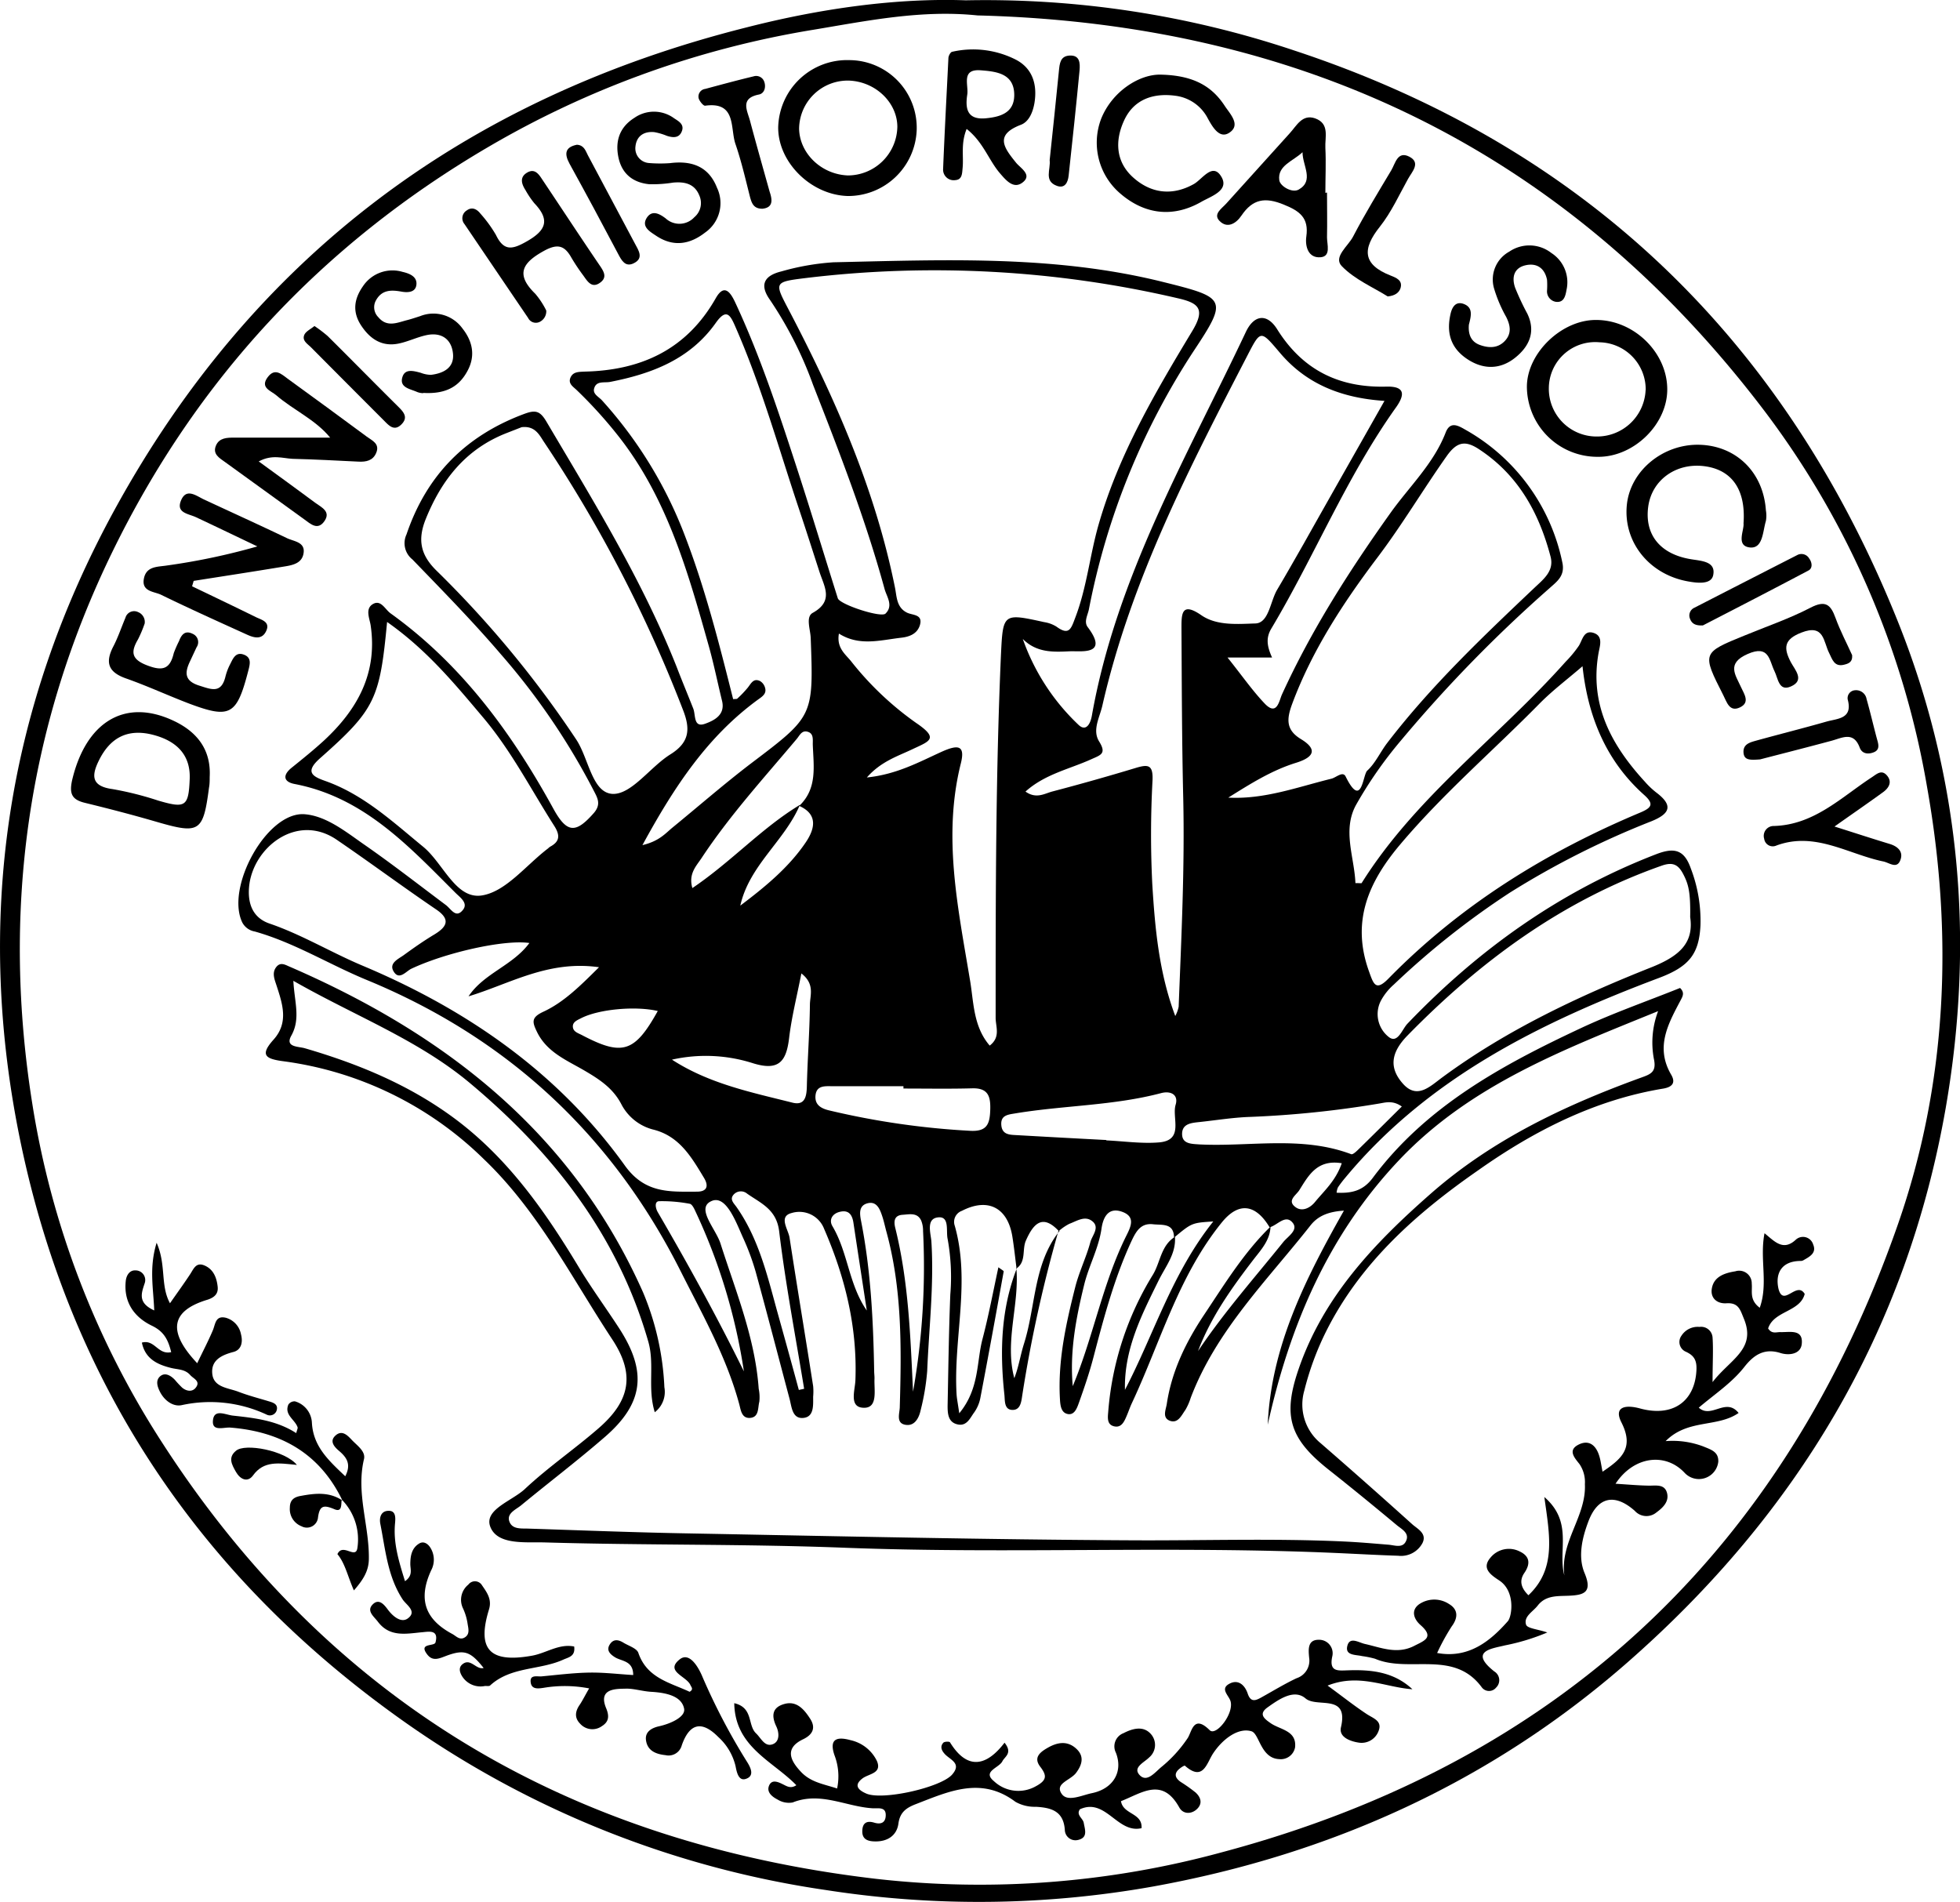 <svg id="Layer_1" data-name="Layer 1" xmlns="http://www.w3.org/2000/svg" viewBox="0 0 369.68 358.72"><title>logo</title><path d="M190.49,9.9a183.31,183.31,0,0,1,62,9.48C307.3,37.48,345,73.94,366.32,127.14c11.78,29.44,14.45,60.2,9,91.65-7.38,42.23-28.14,76.68-60.09,104.65-25.76,22.55-56,36.19-89.5,42.23a187.27,187.27,0,0,1-61.56.66A183.69,183.69,0,0,1,83.6,333.88C46,307,21.83,271,12.31,225.73c-8.81-41.9-3-82,17.63-119.74,26.28-48,66.48-77.74,119.27-91C163.34,11.38,177.6,9.44,190.49,9.9Zm2.21,2.85c-10.51-1.1-20.74,1-30.82,2.68a178.12,178.12,0,0,0-61.57,22.2C69,56,45.35,81.4,29.45,114.08,13.37,147.14,8.68,181.91,14.42,218a164.76,164.76,0,0,0,24.39,63.78c31.65,49.14,77.13,75.66,134.68,82.42a173.51,173.51,0,0,0,65.3-5C302.2,342.3,344.7,302.53,366.26,240.88c9.37-26.78,10.5-54.72,5.53-82.65a162.94,162.94,0,0,0-30.26-70.35C304.29,38.49,254.1,14.3,192.7,12.75Z" transform="translate(-8.33 -9.84)"/><path d="M200.05,249c-.25-2-.46-3.94-.77-5.89-.88-5.54-4.64-7.41-9.51-4.9a2.21,2.21,0,0,0-1.36,2.82c3,10.57-.27,21.19.34,31.77.05.81.22,1.61.51,3.6,3.83-4.65,3.23-9.63,4.38-14s2-8.91,3-13.54c.56.44,1,.65,1,.78-1.44,8-2.89,15.94-4.41,23.9a7,7,0,0,1-1.17,2.72c-.74,1-1.35,2.56-3,2.26-1.9-.35-2-2-2-3.53.14-7,.23-14,.51-21a40.09,40.09,0,0,0-.5-10.44c-.34-1.51.39-4.24-1.69-4.11-2.49.16-1.48,3.05-1.38,4.55.52,8.18-.46,16.31-.79,24.45a44.18,44.18,0,0,1-1.23,7.36c-.33,1.52-1.16,3.11-2.94,2.76s-1-2.22-1-3.38c.32-11.18.45-22.33-2.58-33.24-.26-1-.46-1.94-.79-2.89-.44-1.3-1.07-2.7-2.74-2.25s-1.45,2-1.19,3.33c1.84,9.34,2.3,18.81,2.47,28.3,0,.5.08,1,.06,1.5-.09,2.07.66,5.39-1.89,5.43-3,.05-1.79-3.23-1.71-5.18.38-10-1.93-19.43-5.9-28.56a5,5,0,0,0-6.1-3c-2.58.64-.67,3.06-.42,4.66,1.43,9.35,3,18.69,4.45,28a11,11,0,0,1,0,2c0,1.65.18,3.83-1.89,4s-2.15-2.09-2.57-3.64c-2.13-8-4.2-16-6.4-24a46.37,46.37,0,0,0-2.45-6.54c-1.33-3-3.2-8-5.92-6.7-2.92,1.34.89,5.23,1.76,8,2.87,9,6.52,17.79,7.2,27.37a7.87,7.87,0,0,1,.12,2.45c-.32,1.18,0,3-1.88,3.06-1.47,0-1.61-1.48-1.9-2.56-2.4-8.91-6.91-16.87-11-25q-19.43-38.68-59.39-55.1c-7-2.9-13.57-7-21-9.09a3.28,3.28,0,0,1-2.33-1.66c-3.26-6.6,4.6-20.95,11.69-20.46,4,.29,7.64,3.17,11,5.53,5.34,3.69,10.46,7.69,15.66,11.58,1,.73,1.87,2.58,3.19,1,1.14-1.32-.46-2.39-1.34-3.27C85.5,169.52,77,160.22,63.9,157.71c-2.08-.4-2.33-1.64-.56-3.07,2.08-1.68,4.16-3.35,6.12-5.15,6.3-5.85,10.11-12.7,8.78-21.7-.19-1.29-1.14-3.22.54-4.08,1.44-.73,2.2,1.09,3.22,1.82,13.42,9.64,22.87,22.57,30.72,36.87,2.55,4.64,4.22,4.64,7.59.81,1.54-1.75.63-3-.11-4.47a129.42,129.42,0,0,0-17.4-25.5c-5.29-6.19-11-12-16.68-17.88A3.9,3.9,0,0,1,85,110.64C88.79,99.46,96.19,92,107.2,87.91c2.15-.8,3-.59,4.24,1.53,8.86,15,18.07,29.9,24.53,46.22,1,2.61,2.09,5.21,3.12,7.83.48,1.22,0,3.66,2.22,2.86,1.58-.57,3.87-1.6,3.21-4.31-.83-3.39-1.52-6.81-2.45-10.16C138.17,118,134.26,104,125.13,92.3a85.29,85.29,0,0,0-8-8.86c-.68-.67-1.74-1.24-1.17-2.45.51-1.06,1.57-1,2.59-1.06,10.71-.23,19.29-4.17,24.78-13.84,1.52-2.68,2.67-1.35,3.66.77,4.85,10.38,8.38,21.25,11.92,32.12,2.55,7.87,4.95,15.8,7.44,23.7.37,1.18,8.18,3.73,9,2.89,1.54-1.51.21-3.2-.18-4.65-3.6-13.16-8.53-25.85-13.5-38.53a72.62,72.62,0,0,0-8.12-16c-2.18-3.06-.79-4.64,2.16-5.36a46.81,46.81,0,0,1,9.82-1.72c20.76-.46,41.52-1.4,62,3.67,12.07,3,12.49,3.21,5.9,13.13a135.75,135.75,0,0,0-19.72,48.66c-.23,1.13-1,2.36-.2,3.38,4,5.34-1.28,4.44-3.38,4.53-2.92.13-6.23.37-8.89-2.33a41,41,0,0,0,10.55,16.24c1.39,1.28,2.21-.23,2.48-1.77,4.63-26.15,17.92-48.83,29.05-72.38,1.54-3.25,4-3.57,5.93-.45C254.1,79.72,261,83,269.83,82.76c3.33-.08,3.65,1.33,1.79,3.94-9.31,13.06-15.33,28-23.5,41.69-1.07,1.79-.81,3.36.14,5.47h-8.4c2.71,3.38,4.67,6.22,7,8.67s2.72-.51,3.26-1.7c5.56-12.17,12.72-23.37,20.46-34.23,3.56-5,8.14-9.29,10.42-15.18.83-2.13,2.27-1.37,3.65-.57a37.33,37.33,0,0,1,18.34,25c.6,2.61-1,3.66-2.48,5a261.26,261.26,0,0,0-27.88,28.58,78.89,78.89,0,0,0-8.56,12.27c-2.58,4.78-.28,9.82-.09,14.7.87,0,1.13.06,1.17,0,10.22-16.31,25.88-27.6,38.46-41.73a22.22,22.22,0,0,0,2.53-3.06c.67-1.12.92-2.88,2.61-2.44,2.06.55,1.32,2.5,1.09,3.81-1.74,9.79,2.42,17.41,8.72,24.28a15.63,15.63,0,0,0,2.17,2.06c3.25,2.45,2.58,4-.93,5.42a161.21,161.21,0,0,0-26.69,13.46,152.87,152.87,0,0,0-21.89,17.34,11,11,0,0,0-2.47,3.11,5.49,5.49,0,0,0,1.52,6.78c1.68,1.32,2.51-1.45,3.52-2.51,13.4-14,28.81-25,47-32,3.37-1.28,5.22-.81,6.46,2.75a27.62,27.62,0,0,1,1.81,10.7c-.27,5.33-2.06,7.74-7.75,9.89-22.19,8.35-43.41,18.73-59.1,37.54-.54.64-1.06,1.29-1.53,2a3.24,3.24,0,0,0-.25,1c2.74.12,4.94-.28,6.82-2.8,10.09-13.54,24.45-21.31,39.29-28.26,6.09-2.85,12.48-5.07,18.67-7.56.93.9.48,1.61.09,2.35-2.34,4.43-4.8,8.81-1.77,14,.85,1.45.34,2.33-1.55,2.64-12.9,2.13-24.36,8-34.79,15.36C275.7,238.51,265,247.85,258.43,261a54.59,54.59,0,0,0-4.1,11.15,9.43,9.43,0,0,0,3.11,9.91q8.67,7.53,17.2,15.22c1,.92,2.87,1.74,2,3.57a4.58,4.58,0,0,1-4.6,2.42c-3.82-.12-7.65-.34-11.47-.51-31-1.39-62,.19-92.94-1-18.83-.73-37.64-.45-56.46-1-3.71-.11-9.06.56-10.38-3-1.17-3.21,4.13-4.83,6.54-7.08,4.36-4.09,9.35-7.5,13.87-11.43,6-5.19,6.94-10.2,2.63-16.75-7.67-11.64-14-24.26-24.27-34.06A66.37,66.37,0,0,0,61.76,210c-3.31-.44-4.49-1.12-1.83-4.08,2.92-3.25,1.66-6.82.51-10.35-.36-1.09-.84-2.27,0-3.34s1.82-.33,2.67,0c29.32,12.73,53.2,31.35,66.53,61.41a52,52,0,0,1,4,17.85,4.83,4.83,0,0,1-1.81,4.71c-1.41-4.5,0-9-1.21-13.27-5.76-20.1-18-35.73-33.73-48.87-9.77-8.15-21.7-12.63-33.23-19.23.2,4,1.41,7.13-.39,10.35-1.24,2.23,1.37,2,2.62,2.39,10,2.92,19.44,6.82,27.87,13,10.16,7.45,17.22,17.47,23.62,28.08,2.4,4,5.16,7.76,7.7,11.67,5.35,8.22,4.67,14.19-2.66,20.54-5.15,4.47-10.59,8.6-15.85,12.94-1,.79-2.7,1.49-2.17,3s2.21,1.31,3.53,1.35c10.14.33,20.29.73,30.44.91,28,.52,56,1.17,83.95,1.3,13.15.06,26.31-.39,39.47.22,2.82.13,5.63.38,8.45.61,1.14.1,2.53.66,3.2-.53.91-1.62-.73-2.38-1.66-3.16-4.22-3.52-8.47-7-12.77-10.4-7.42-5.86-8.81-10.12-5.76-19,4.7-13.72,14.26-23.74,24.9-33.09,11.61-10.2,25.19-16.62,39.47-21.83,2-.72,3.2-1.06,2.65-3.63a16.73,16.73,0,0,1,.8-9c-17.68,7.2-35.33,13.86-48.76,28s-20.71,31.25-24.87,50c.65-14.76,7.1-27.51,14.37-40.37-2.93.18-4.88,1-6.27,2.74-8.2,10.42-17.81,19.85-22.64,32.6a10.82,10.82,0,0,1-1,2.26c-.73,1-1.39,2.65-3,2-1.39-.6-.66-2.09-.5-3.14.93-6.21,3.63-11.72,7.08-16.88,3.84-5.75,7.47-11.69,12.49-16.57-.1,2.47-1.64,4.21-3.05,6-4.18,5.43-8.18,11-10.63,17.48,4.85-7.26,10.62-13.77,16.06-20.54.86-1.08,2.88-2.25,1.83-3.62-1.36-1.76-2.9.44-4.39.81-2.7-4.5-5.91-4.74-9-.93-8.22,10.13-11.59,22.63-17,34.15-.35.75-.61,1.55-.94,2.31-.46,1.09-1,2.36-2.42,2s-1.14-1.79-1.06-2.93a57.79,57.79,0,0,1,8.42-25.67c1.42-2.36,1.5-5.49,4.15-7.13.23,3.2-1.77,5.57-3.07,8.21-3.22,6.53-6.54,13-6.36,20.65,5.48-10.51,8.87-22,16.66-31.76-4.05.26-4.05.26-7.41,3.06,0-2.82-2.25-2.34-3.94-2.53-2.25-.26-3.15,1.23-4,3-3.3,7.08-5.28,14.57-7.25,22.08-.75,2.88-1.72,5.71-2.72,8.52-.36,1-.85,2.54-2.26,2.16-1.19-.32-1.29-1.76-1.35-2.94-.39-7.2,1.17-14.15,2.9-21,.73-2.88,2.08-5.59,2.85-8.47.34-1.27,1.9-2.82.26-4-1.36-1-2.87.07-4.22.56a9.59,9.59,0,0,0-2,1.37l.13.14c-3.17-3.5-4.92-1.55-6.33,1.65-.76,1.71.11,4-1.82,5.29ZM159.2,161.65c-2.89,6.81-9.54,11.39-11.24,19,4.62-3.49,9.08-7.13,12.31-11.88,1.55-2.28,2.62-5.23-1.2-6.93,3.48-3.3,2.7-7.52,2.56-11.61,0-1,.18-2.14-1.11-2.41-1-.2-1.38.75-1.9,1.37-6.18,7.36-12.68,14.47-18,22.54-1,1.49-2.47,2.95-1.7,5.61C146.3,172.35,152,166,159.2,161.65ZM195,207.05c2.1-1.6,1.12-3.57,1.12-5.23,0-22.81,0-45.62,1-68.42.38-7.92.38-7.93,8.16-6.22a6.16,6.16,0,0,1,2.31.85c2.44,1.79,2.78.32,3.57-1.75,2.15-5.63,2.71-11.61,4.34-17.36,3.78-13.27,10.68-25,17.72-36.67,2.49-4.13,1.21-5.25-2.68-6.14a202.31,202.31,0,0,0-70.31-3.82c-6,.74-5.84.82-3.09,6.07,8.72,16.66,16.27,33.77,20,52.34.34,1.68.27,3.74,2.3,4.71,1.06.5,3,.27,2.39,2.35-.5,1.6-1.91,2.18-3.51,2.36-4,.46-7.91,1.65-11.76-.78-.47,2.68,1.17,3.84,2.28,5.2a58.66,58.66,0,0,0,12.28,11.65c4.42,3,2.53,3.43-.78,5-2.71,1.29-5.86,2.27-8.51,5.29,5.74-.59,10-3,14.29-4.93,2.88-1.26,4.31-1.19,3.43,2.3-3.43,13.71-.54,27.17,1.69,40.6C192,198.65,191.81,203.34,195,207.05Zm35-5.58a6.25,6.25,0,0,0,.64-1.76c.51-13.14,1.16-26.27.86-39.43-.25-10.65-.27-21.32-.33-32,0-2.65,0-5,3.78-2.38,2.93,2,6.87,1.63,10.16,1.53,2.54-.08,2.79-4.13,4.11-6.37,1.7-2.86,3.34-5.76,5-8.66,5-8.9,10.07-17.8,15.24-26.95-8-.52-14.65-3.11-19.66-9-3.7-4.35-3.66-4.47-6.17.4-11,21.26-22,42.48-27.38,66.07-.5,2.22-1.94,4.61-.62,6.75,1.45,2.33.33,2.56-1.49,3.38-4.11,1.86-8.74,2.8-12.39,6.09,2,1.42,3.53.41,5,0q8-2.1,15.83-4.47c2.31-.69,3.26-.6,3.13,2.36a188.73,188.73,0,0,0-.05,19.47C226.17,184.89,226.92,193.28,230,201.47ZM129.5,169.24c3.23-.77,4.37-2.26,5.74-3.37,4.89-4,9.66-8.16,14.69-12,11.82-8.95,11.86-8.88,11.31-23.7-.06-1.63-1-4,.4-4.75,4-2.23,2.15-4.94,1.26-7.7-1.28-3.94-2.53-7.89-3.85-11.82-3.84-11.46-7.07-23.12-11.93-34.23-1-2.32-1.71-3.86-3.79-.92-4.87,6.87-12.06,9.58-19.91,11.12-1.09.21-2.56-.25-3,1.15-.39,1.13.84,1.64,1.47,2.35a80.74,80.74,0,0,1,15.36,24.84c4,10.27,6.7,20.9,9.36,31.5.48-.06.7,0,.79-.11a20.2,20.2,0,0,0,2-2.1c.62-.8,1.07-1.81,2.31-1.19a2.11,2.11,0,0,1,.88,1.12c.43,1.22-.45,1.76-1.29,2.36C141.85,148.69,135.58,158.06,129.5,169.24ZM106.72,90.41l-2.89,1.13c-7.63,3-12.2,8.77-15.2,16.2-1.57,3.91-1,6.78,2.07,9.77A197.39,197.39,0,0,1,117,149.3c2.4,3.59,3,10.23,7,10.28,3.54,0,7-5.1,10.76-7.45,3.59-2.23,3.82-4.72,2.42-8.32a257.21,257.21,0,0,0-26.32-50.72C110,91.76,109.18,90.13,106.72,90.41ZM240,160.28c6.82.36,13.07-2,19.46-3.57.9-.23,2.14-1.48,2.67-.42,3.08,6.24,3.21-.3,4.08-1.1,1.55-1.42,2.46-3.52,3.78-5.24,8.23-10.73,18-20,27.79-29.28,1.73-1.63,3.72-3.17,3-5.87-2.18-8.27-6.12-15.41-13.52-20.25-2.59-1.7-4.17-1.37-6.07,1.32-4.47,6.33-8.42,13-13.11,19.19-6.34,8.4-12.24,17.38-16,27.46-1.1,2.94-1.25,5,1.67,6.75,3.57,2.19,1.8,3.59-1,4.45C248.15,155.15,244.13,157.7,240,160.28Zm66.82-24.79c-2.79,2.41-5.57,4.5-8,6.94-8.73,8.89-18.21,17-26.3,26.57-6.06,7.14-9.37,14.59-6,24,.86,2.4,1.26,3.89,3.67,1.43,13.57-13.86,29.7-23.85,47.48-31.32,2.11-.89,2.74-1.58.76-3.34C311.17,153.29,307.81,144.85,306.81,135.49ZM108.18,187.7c-4.82-.69-15.89,1.84-22.3,4.87-1,.5-2.3,2.27-3.34.44-.86-1.51.89-2.28,1.91-3,1.88-1.37,3.79-2.71,5.79-3.91,2.43-1.47,3.11-2.86.35-4.73-6.32-4.29-12.45-8.85-18.76-13.15-7.55-5.15-15.93,1.56-16.53,9-.25,3.08.71,5.73,3.86,6.81,6.16,2.11,11.72,5.51,17.68,8,19.7,8.31,36.8,20.16,49.35,37.65,3.82,5.33,8.52,4.92,13.6,4.92,1.76,0,2.33-.93,1.31-2.62-2.34-3.88-4.6-7.8-9.44-9.06a9.38,9.38,0,0,1-6.13-4.8c-1.56-3-4.06-4.65-6.83-6.28-3.39-2-7.24-3.49-9.12-7.44-.86-1.79-1.08-2.66,1.22-3.73,3.91-1.81,7-4.92,10.51-8.4-9.6-1.37-16.82,3.14-24.61,5.49C99.64,193.37,105,192,108.18,187.7ZM81.34,127.15c-1.37,14.53-2.22,16.48-12.65,25.71-2.9,2.57-1.44,3.42.94,4.26,7.26,2.56,12.75,7.7,18.53,12.44,3.81,3.13,6.15,10,11.12,9.16,4.51-.75,8.3-5.73,12.41-8.85a3.79,3.79,0,0,1,.38-.32c1.89-1,1.92-2.2.76-4-4.37-6.85-8.08-14.12-13.37-20.38S88.89,132.45,81.34,127.15Zm245.78,55.66c.07-4.71-.31-6.22-1.36-8.19-.95-1.78-2-2.21-4-1.51-18.75,6.59-34.23,18-48,32.08-3.13,3.22-3.46,6.11-.79,9.08s5.1.46,7.36-1.2c12.11-8.93,25.65-15.3,39.5-20.8C325.29,190.1,327.81,187.55,327.12,182.81Zm-54.39,35.73c-1.74-1.23-3.12-.74-4.33-.55a191.61,191.61,0,0,1-24.26,2.51c-3.14.1-6.28.61-9.41.95-1.49.17-3.35.23-3.44,2.13-.09,2.06,1.79,2,3.28,2.11,9.54.47,19.25-1.68,28.61,1.84.34.13,1.09-.63,1.55-1.08C267.32,223.92,269.88,221.36,272.73,218.54Zm-94-3.39v-.44c-4.5,0-9,0-13.48,0-1.28,0-2.89-.18-3.1,1.69s1.11,2.55,2.72,2.91a149,149,0,0,0,26.59,3.82c3.05.12,3.55-1.34,3.64-3.9s-.35-4.2-3.39-4.12C187.39,215.23,183.06,215.15,178.73,215.15ZM217,224.86v.07c3.31.15,6.65.65,9.93.38,4.8-.4,2.39-4.63,3.14-7.11.56-1.86-.88-2.67-2.73-2.19-9,2.38-18.39,2.31-27.53,3.83-1.39.23-2.77.35-2.62,2.2s1.6,1.83,2.94,1.9Q208.54,224.42,217,224.86ZM135.07,209.7c7,4.54,14.92,6.15,22.72,8.11,2.31.58,2.67-1.07,2.72-3,.12-5.15.52-10.31.58-15.46,0-1.74,1-3.88-1.61-5.91-.87,4.43-1.85,8.27-2.31,12.16-.52,4.35-1.86,6.31-6.78,4.79A29.18,29.18,0,0,0,135.07,209.7Zm13.57,58.8A109,109,0,0,0,139.35,238c-.2-.43-.56-1.05-.91-1.11a28,28,0,0,0-5.83-.49c-.83.06-.69,1.24-.22,2.06C138.1,248.27,143.58,258.2,148.64,268.5Zm62,2.84c3.92-9.37,5.63-19.39,10.13-28.43.88-1.75,1.74-3.58-.75-4.5-2.73-1-3.64,1.15-3.93,3.15-.53,3.68-2.34,6.91-3.23,10.43C211.3,258.32,210.06,264.72,210.67,271.34ZM159,272l1-.22c-1.62-9.9-3.51-19.76-4.71-29.7-.5-4.16-3.45-5.28-6.05-7.11a1.83,1.83,0,0,0-2.67.35c-.57.83.19,1.49.67,2.17,4.09,5.82,5.74,12.6,7.57,19.3C156.21,261.81,157.62,266.88,159,272Zm21.53.39A135.85,135.85,0,0,0,182.43,242a5.06,5.06,0,0,0-.35-1.94c-.72-1.57-2.21-1.18-3.47-1.1-1.62.09-1.74,1.2-1.42,2.49C179.71,251.59,180.05,262,180.54,272.34Zm-48.12-71.86c-4.29-1-11.16-.33-14.43,1.33-.74.38-1.67.72-1.6,1.66s1,1.17,1.75,1.57C125.74,209.08,128.05,208.35,132.42,200.48Zm39.42,56.57c-.84-5.54-1.7-11.08-2.53-16.62-.23-1.55-.91-2.51-2.63-2.06-1.41.36-2,1.53-1.35,2.66C168.3,246.08,168.39,252.11,171.84,257.05Zm89.58-27.86c-4.65-.77-6.28,2.31-8,5.06-.62,1-2.45,2-.67,3.26,1.18.83,2.62.16,3.55-.93C258.06,234.45,260.26,232.59,261.42,229.19Z" transform="translate(-8.33 -9.84)"/><path d="M274.73,328.45c-5.11-.35-10.05-3.06-16-.69,2.75,2,5,3.8,7.38,5.37,1.26.83,3,1.29,2.22,3.23a3.41,3.41,0,0,1-3.63,2.17c-1.59-.22-3.89-1-3.45-2.9,1.51-6.46-4.52-3.61-6.68-5.45s-5,.15-7.19,1.71c-1.77,1.28-.52,2.18.67,3,1.81,1.22,4.86,1.36,4.55,4.5a2.74,2.74,0,0,1-3,2.24c-3.51-.16-3.73-4.8-5.22-5.25-2.5-.77-5.49,1.49-7.26,4.2-1.2,1.83-1.86,5.34-5.3,2.29-.11-.1-1.11.54-1.45,1-.64.86-.08,1.54.65,2.06a30,30,0,0,1,2.82,2c.93.86,1.36,2,.31,3.06s-2.66,1.08-3.39-.24c-3.21-5.76-7-2.76-11-1.19.42,2.57,4.07,2.16,3.88,5.09-4.57,1.08-6.74-5.79-11.63-3.56-.76,1.09.58,1.68.73,2.57.22,1.28.84,2.79-1.11,3.22a2,2,0,0,1-2.46-1.88c-.24-3.57-2.54-4.22-5.48-4.38a7.37,7.37,0,0,1-3.84-.94c-6.39-4.81-12.48-2-18.68.4-1.87.71-3.09,1.52-3.39,3.72s-2,3.37-4.31,3.35c-1.17,0-2.47-.22-2.5-1.8s.73-2.2,2.24-1.74c1.16.35,2.06.1,2.17-1.18.16-1.89-1.38-1.47-2.45-1.53-5-.29-9.84-3.19-15.08-1.1a4,4,0,0,1-2.83-.53c-1-.51-2.2-1.39-1.61-2.7.53-1.16,1.69-.64,2.61-.18.73.36,1.45.86,2.51.16-4.44-4.57-11.59-7.2-11.71-15.47,3.63.84,2.48,4.14,4.11,5.69.93.88,1.61,2.55,3.06,2.08s1.32-2.22.76-3.39c-1-2.11-.72-3.64,1.59-4.25s3.71,1.12,4.8,2.81.52,3-1.41,3.9c-3.63,1.77-2.14,4.21-.28,6.16s4.28,2.26,6.77,3.09a11.1,11.1,0,0,0-.49-6.26c-1.15-3.33.73-3.49,3.05-2.85a7.26,7.26,0,0,1,4.95,3.93c1,2.36-1.54,2.37-2.74,3.29-1.75,1.34-.67,2.23.72,2.84,3.07,1.35,14-1.13,16.18-3.55,1.89-2.14-.29-2.77-1.33-3.87-.59-.63-1-1.41-.3-2.17.22-.23,1.14-.25,1.25-.07,3.28,5.33,6.9,4.51,10.29.07,1.6,2,0,2.63-.42,3.53-.65,1.24-3.81,1.89-1.6,3.71a6.7,6.7,0,0,0,7.88,1c2.12-1.14,2.18-2,.87-3.71s-.07-2.72,1.36-3.54c1.89-1.1,3.81-1.42,5.51.21,1.49,1.43,1,3-.09,4.47s-4.12,2-2.72,4c1.1,1.57,3.79.24,5.68-.15,4-.82,5.93-4,4.54-7.61a2.66,2.66,0,0,1,1.41-3.7c1.59-.82,3.64-1.48,5.1.07a3.08,3.08,0,0,1-.23,4.49c-1,1-3.17,1.9-1.8,3.35s2.88-.53,4.06-1.51a24.8,24.8,0,0,0,5-5.49c.78-1.19,1.08-4.52,4.14-1.48,1.19,1.2,4.56-3.05,3.95-5.41-.29-1.13-2.09-2.37-.21-3.36,1.66-.88,2.89.27,3.43,1.86.58,1.75,1.53,1.32,2.65.69,2.18-1.21,4.32-2.52,6.57-3.58a3.49,3.49,0,0,0,2.37-3.88c-.13-1.46-.35-3.39,1.82-3.37a2.54,2.54,0,0,1,2.56,3.06c-.69,3.07,1.08,2.75,3,2.7C267.06,324.73,271.25,325.2,274.73,328.45Z" transform="translate(-8.33 -9.84)"/><path d="M348.72,253.89c-.86,3.41-5.83,3.16-6.9,6.51.71,1.11,1.57.66,2.35.69,1.73.05,4.25-.62,4,2.17-.16,2-2.39,2.28-4,1.78-3.11-1-5.1.4-6.86,2.65-2.36,3-5.59,5.11-8.57,7.65,2.38,2.15,5.11-2,7.51,1-4,2.79-9.58,1.08-13.76,5.31a16.43,16.43,0,0,1,7.09,1c1.47.61,2.92,1,2.84,2.89a3.68,3.68,0,0,1-6.38,2.06c-3.63-3.85-9.58-3.11-13,2.09,2.29.14,4.32.33,6.35.36,1.35,0,2.89-.3,3.35,1.34s-.74,2.8-2,3.72a2.94,2.94,0,0,1-4.07-.31c-3.78-3.35-7-2.66-8.75,2-1.2,3.15-2,6.7-.72,9.74,1.54,3.68-.16,4.14-2.91,4.27-2.17.1-4.4-.13-5.94,1.87-.88,1.14-2.7,2.06-2.18,3.6.24.71,2.21.85,4,1.46a40.43,40.43,0,0,1-8,2.44c-2.24.58-6.94,1-2,4.91a1.93,1.93,0,0,1,.34,3.05,1.71,1.71,0,0,1-2.66,0c-5.28-7.25-13.71-2.68-20.16-5.44a17.58,17.58,0,0,0-2.44-.5c-1.19-.29-3.25-.07-2.8-1.91s2.15-.64,3.33-.38c3,.67,6,2,9.21.4,1.91-1,4-1.59,1.23-4-1.18-1.06-1.84-2.68-.27-3.86a5.07,5.07,0,0,1,5.68-.08c1.69,1,1.78,2.53.5,4.24a41.41,41.41,0,0,0-2.74,5c6,1.11,10.09-2.32,13.34-6,.78-.9,1.48-5.65-1.64-7.69-1.6-1.05-3.37-2.28-1.64-4.29a4.48,4.48,0,0,1,5.47-1.19c1.94.9,2.12,2.31.93,4.06-1,1.45-.67,2.82.76,4.22,5.31-5,4-11.31,3-18.53,5.54,4.81,2.48,10.15,3.78,14.78-.85-6.33,4.16-11.12,3.87-17.2a6.07,6.07,0,0,0-1-3.76c-.86-1.12-2.33-2.6-.23-3.68s3.44.25,4,2.32c.22.77.32,1.58.56,2.77,3.6-2.43,6-4.46,3.57-9.28-1.47-2.87.58-3.44,3.5-2.65,6.24,1.7,10.36-1.39,10.64-7.22.09-1.85-.43-2.76-2-3.48a2,2,0,0,1-.84-3,3.64,3.64,0,0,1,3.42-1.68,2.16,2.16,0,0,1,2.46,2c.16,2.38,0,4.78,0,8.41,3.31-4.32,8.32-6.19,5.89-12-.68-1.66-1-3-3.24-2.87-1.76.13-3.06-.94-2.8-2.7.34-2.33,2.41-3,4.45-3.33a2.37,2.37,0,0,1,3.09,2.33c.15,1.43-.49,3.05,1.51,4.55,1.64-4.59-.05-9.19.9-14.06,1.85,1.49,3.48,3.45,5.87,1.25a2,2,0,0,1,3.3.86c.71,1.65-.7,2.33-1.86,3a1,1,0,0,1-.48.12c-3.61,0-4.86,2.33-4.19,5.27C344.7,256.47,347.22,251.37,348.72,253.89Z" transform="translate(-8.33 -9.84)"/><path d="M37.42,257c-.16-4.25-1-8,.45-12.76,1.86,4.22.66,8,2.52,11.41,1.31-1.88,2.61-3.67,3.83-5.52.64-1,1.09-2.23,2.6-1.64,1.75.7,2.37,2.3,2.56,4,.15,1.25-.46,2-1.85,2.47-7,2.09-7.67,6-2,12,1-2.12,2.06-4.12,2.94-6.2.5-1.19.48-2.83,2.44-2.38a4,4,0,0,1,2.88,3.15c.37,1.41.09,2.9-1.42,3.3-2.3.6-4.27,1.58-4,4.14s3,2.63,4.93,3.37,3.79,1.21,5.69,1.79c.81.24,1.73.51,1.57,1.52a1.34,1.34,0,0,1-1.94,1,25.15,25.15,0,0,0-16-1.79c-1.58.35-3.2-.79-4.06-2.4-.55-1.05-1-2.33.11-3.14.89-.63,1.91,0,2.65.78a18.66,18.66,0,0,0,1.35,1.45c.87.74,2,.87,2.64-.06.86-1.18-.54-1.64-1.12-2.32-1-1.12-2.35-1-3.63-1.33-2.52-.63-4.84-1.69-5.47-4.77,2.44-.66,3,2.36,5.53,1.8-.55-2.21-1.27-3.86-3.67-5-3.32-1.61-5.33-4.44-4.9-8.42.1-1,.68-2.06,1.82-2a1.82,1.82,0,0,1,1.74,2.45C35,253.76,34.26,255.57,37.42,257Z" transform="translate(-8.33 -9.84)"/><path d="M116.63,320.39c.23,1.87-1,2-2.09,2.49-4.45,2-9.87,1.27-13.77,4.86-.19.18-.64.07-1,.1A4.09,4.09,0,0,1,95.49,326c-.46-.74-.71-1.64.06-2.26,1.54-1.26,2.57,1.09,4,.7-2.46-3.1-3.62-3.55-7-2.31-1.31.49-2.55,1.13-3.6-.19-1.8-2.29,1.31-1.52,1.52-2.32.67-2.55-1.37-2-2.67-1.91-3,.3-6,.91-8.2-2-.75-1-2.27-2.06-.89-3.34,1.16-1.07,2.14.2,2.81,1.11,1,1.32,2.52,2.5,3.73,1.61,1.84-1.35-.35-2.57-1-3.62-2.82-4.33-3.22-9.34-4.18-14.18-.25-1.24.13-2.54,1.63-2.49,1.32,0,1.23,1.38,1.14,2.34-.35,3.69.68,7.08,1.88,10.93,1.53-1.08,1-2.2,1-3.22,0-1.54.26-3.05,1.7-3.9.84-.49,1.63.07,2.09.81a4.26,4.26,0,0,1,.14,4.27c-2.48,5.39-1.21,9.22,4,12,.7.38,1.34,1.18,2.24.7,1.14-.6.77-1.73.63-2.66a10.52,10.52,0,0,0-.85-2.85,3.69,3.69,0,0,1,1-4.51,1.55,1.55,0,0,1,2.57.13c.92,1.34,1.91,2.65,1.32,4.56-2.33,7.56.15,10.15,8.12,8.72C111.34,321.65,113.75,319.81,116.63,320.39Z" transform="translate(-8.33 -9.84)"/><path d="M119.45,328.29a24.14,24.14,0,0,0-8.58-.11c-1,.15-2.23.33-2.43-.94-.27-1.63,1.2-1.14,2.06-1.22,3-.28,6-.66,8.94-.71,2.75-.05,5.5.29,8.32.46,0-2.73-2.14-2.56-3.43-3.35-.9-.56-1.69-1.29-1-2.4s1.65-.93,2.59-.35,2.52,1.06,2.81,1.92c1.63,4.78,6,5.61,9.67,7.34.81-.47.32-.87.15-1.27-.72-1.68-4.89-2.58-2-4.86,1.84-1.44,3.51,1.53,4.2,3.14a118.23,118.23,0,0,0,8.48,16.2c.68,1.08,1.51,2.7-.3,3.24-1.28.37-1.64-1.23-1.86-2.41a10.78,10.78,0,0,0-3.25-5.5c-3.12-3.17-5.45-2.61-6.9,1.56a2.57,2.57,0,0,1-3.07,1.85c-1.71-.18-3.37-.76-3.67-2.76-.27-1.72,1.19-2.4,2.43-2.68,2.19-.48,5.07-1.77,4.75-3.34-.49-2.45-3.56-3-6.12-3.16-1.66-.08-3.36-.64-4.86-.6-1.75.05-5.3-.12-3.73,3.67.65,1.56.5,2.59-.8,3.4a3.08,3.08,0,0,1-4.1-.46c-1.12-1.13-.93-2.36-.06-3.6C118.21,330.57,118.63,329.7,119.45,328.29Z" transform="translate(-8.33 -9.84)"/><path d="M309.73,96a13.3,13.3,0,0,1-13.41-13.2c0-6.35,6.56-12.66,13.06-12.61,7.06,0,13.24,6,13.41,12.79C323,89.7,316.57,96.06,309.73,96Zm9-12.6a8.9,8.9,0,0,0-8.71-9A8.74,8.74,0,0,0,300.46,83a9,9,0,0,0,9.1,9.17A9.16,9.16,0,0,0,318.71,83.43Z" transform="translate(-8.33 -9.84)"/><path d="M44.56,120.42c4,1.92,8,3.83,12,5.8,1.09.54,2.87.89,1.92,2.75-.79,1.55-2.25,1.16-3.49.6-5.44-2.47-10.89-4.92-16.26-7.54-1.3-.64-3.7-.57-3.27-3s2.57-2.25,4.34-2.53a123.84,123.84,0,0,0,17.07-3.6c-3.87-1.84-7.72-3.7-11.6-5.52-1.43-.66-3.77-.8-2.8-3.14s2.71-1,4.19-.26c5.26,2.45,10.55,4.85,15.79,7.36,1.25.6,3.34.71,3.16,2.64-.21,2.28-2.37,2.5-4.16,2.79-5.52.91-11.06,1.76-16.59,2.63Z" transform="translate(-8.33 -9.84)"/><path d="M181.23,34.36a12.94,12.94,0,0,1-13,12.45c-7-.2-13.25-6.46-13.12-13.08a13,13,0,0,1,13.4-12.55A12.76,12.76,0,0,1,181.23,34.36Zm-3.65-.58c0-4.61-4.14-8.58-9.18-8.74a9.18,9.18,0,0,0-9.35,9.07c.09,4.68,4.21,8.63,9.2,8.82A9.35,9.35,0,0,0,177.58,33.78Z" transform="translate(-8.33 -9.84)"/><path d="M57.13,96.87c3.85,2.81,7.27,5.28,10.66,7.8,1.14.85,3,1.63,1.73,3.46s-2.62.52-3.81-.34Q58.24,102.39,50.79,97c-1.08-.78-2.42-1.51-1.72-3.14.62-1.44,2.06-1.48,3.42-1.48H70.6c-2.78-3.41-6.92-5.18-10.18-8-1-.85-3.1-1.41-1.59-3.41,1.36-1.8,2.57-.57,3.79.32,5,3.64,9.94,7.23,14.88,10.9,1,.74,2.53,1.33,1.78,3.08-.61,1.45-1.89,1.71-3.31,1.64-4.15-.2-8.3-.43-12.45-.53C61.64,96.29,59.67,95.5,57.13,96.87Z" transform="translate(-8.33 -9.84)"/><path d="M47.88,156.41c0,.66,0,1.33-.13,2-1.1,8.39-1.78,8.79-9.91,6.43-4.46-1.3-9-2.48-13.47-3.57-2.48-.6-3-1.7-2.44-4.27,2.61-11.06,10-15.53,19.15-11.21C45.48,147.86,48.17,151.22,47.88,156.41Zm-3.77.38c.19-4.41-2.29-7.3-7.39-8.47-4.55-1-7.67.81-9.7,4.88-1.46,2.92-1.51,4.92,2.52,5.47a60.89,60.89,0,0,1,8.63,2.17C43.3,162.34,43.9,162,44.11,156.79Z" transform="translate(-8.33 -9.84)"/><path d="M190.65,34.16c-1.13,2.78-.54,5.11-.76,7.37-.1,1-.06,2.19-1.36,2.28a2,2,0,0,1-2.32-2.06c.28-7,.66-13.95,1-20.93,0-.43.39-1.15.7-1.21a17.77,17.77,0,0,1,12.09,1.52c3.12,1.66,4,4.71,3.44,8.14-.29,1.68-1,3.5-2.54,4.1-5,1.91-3.25,4.29-.95,7.13.78,1,3,2.21,1.43,3.61-1.79,1.59-3.28-.23-4.49-1.64C194.79,40,193.78,36.63,190.65,34.16Zm3.52-2c2.78-.25,5.45-1,5.46-4.39,0-4.06-3.33-4.44-6.31-4.67-3.78-.3-2.27,2.79-2.55,4.56C190.39,30.16,190.63,32.45,194.17,32.16Z" transform="translate(-8.33 -9.84)"/><path d="M337.18,108.55c.47-6.46-2.29-10.2-7.55-10.8s-9.77,2.67-10.43,7.69c-.69,5.26,2.27,8.94,8.1,9.88,2,.33,4.69.41,4.16,3-.37,1.82-3,1.5-4.85,1.16-7.34-1.35-12.21-7.56-11.42-14.57.73-6.37,6.87-11.38,13.72-11.18s12,5.13,12.49,12.37a5.72,5.72,0,0,1,0,2c-.61,2-.55,5.23-3,5C335.68,112.81,337.34,109.85,337.18,108.55Z" transform="translate(-8.33 -9.84)"/><path d="M227.35,23.92c6.09.15,9.57,2.18,12,5.92,1,1.51,3.1,3.6.8,5.06-1.82,1.16-3.11-1.09-4-2.7a8,8,0,0,0-5.85-4.26c-4.35-.66-8.15.58-10,4.73-1.66,3.67-1.57,7.62,1.7,10.59s7.28,3.64,11.47,1.31c1.65-.91,3.59-4.22,5.25-1.35,1.49,2.58-2,3.64-3.85,4.71-5.27,3-10.62,2.39-15.23-1.58A12.61,12.61,0,0,1,216,32.3C218.05,27.1,223.25,23.77,227.35,23.92Z" transform="translate(-8.33 -9.84)"/><path d="M111.36,68.41a2.22,2.22,0,0,1-1.3,2.17,1.63,1.63,0,0,1-2.12-.77q-6-8.84-12-17.7a1.72,1.72,0,0,1,.44-2.59c1-.72,1.91-.23,2.58.63a24.43,24.43,0,0,1,2.91,4c1.5,3.11,3.09,2.77,5.81,1.22,3.69-2.09,4.41-4.07,1.43-7.2a16.82,16.82,0,0,1-1.66-2.46c-.8-1.24-1.15-2.54.42-3.38,1.39-.73,2.12.43,2.76,1.4,3.6,5.38,7.14,10.78,10.78,16.13.83,1.21,1.54,2.34,0,3.37s-2.33-.42-3.08-1.45a36.64,36.64,0,0,1-2.21-3.31c-1.28-2.29-2.56-2.75-5.16-1.33-4.12,2.26-5.44,4.44-1.67,8.11A15.3,15.3,0,0,1,111.36,68.41Z" transform="translate(-8.33 -9.84)"/><path d="M258.62,46.16c0,2.82.06,5.64,0,8.45,0,1.37.79,3.59-1.22,3.75-2.29.19-2.95-2-2.68-3.92.49-3.47-1.18-4.77-4.23-6-3.55-1.47-5.88-1.07-8,2.05-1,1.5-2.68,2.54-4.16,1-1.24-1.28.46-2.33,1.28-3.25q6-6.67,12-13.29c1.3-1.42,2.33-3.62,4.76-2.79,2.81,1,1.83,3.57,1.94,5.58.14,2.82,0,5.65,0,8.47ZM254,38.55c-1.75,1.68-4.77,2.51-4.38,5.29.15,1.11,2.41,2.46,3.65,1.76C256.25,43.92,254,41.09,254,38.55Z" transform="translate(-8.33 -9.84)"/><path d="M285.38,71.08c-.14,1.61.25,3.19,2.12,3.84,1.61.57,3.3.64,4.63-.74s1.11-2.93.28-4.57a26.09,26.09,0,0,1-2.31-5.46A6,6,0,0,1,293,57.3a6.73,6.73,0,0,1,7.94.26,6.56,6.56,0,0,1,2.86,6.93c-.21,1.16-.47,2.46-2,2.28a2,2,0,0,1-1.68-2.15,14.7,14.7,0,0,0,0-2c-.42-2.14-1.86-3.2-3.95-2.77-2.3.47-2.75,2.29-2.07,4.25A48.31,48.31,0,0,0,296.4,69c1.66,3.45.33,6.23-2.33,8.34-2.93,2.32-6.22,2.19-9.24.06s-3.67-5-2.91-8.35c.28-1.23.91-2.37,2.35-1.93C286.24,67.77,285.81,69.4,285.38,71.08Z" transform="translate(-8.33 -9.84)"/><path d="M357.67,133.42c.09,1.37-.75,1.6-1.56,1.8-1.84.44-2.2-1.07-2.78-2.21-1.1-2.14-.91-5.55-5.23-3.86-3.3,1.28-3.41,2.88-2,5.58.77,1.45,2.7,3.43,0,4.59-2.28,1-2.4-1.55-3.09-2.91-1-2.06-1-5-5.05-3.22s-2.31,3.92-1.25,6.26c.62,1.35,1.74,2.9-.22,3.82s-2.46-1-3.12-2.29c-4.06-8-4.05-8,4.07-11.3,4.15-1.71,8.43-3.17,12.39-5.23,2.77-1.43,3.77-.62,4.69,1.91S356.68,131.21,357.67,133.42Z" transform="translate(-8.33 -9.84)"/><path d="M72.92,292.86c-4.25-8.86-11.59-13-21.12-13.76-1.29-.11-3.6.86-3.29-1.47.27-2.09,2.36-.94,3.75-.79,4.12.45,8.23.91,11.94,3.3.16-.63.32-.9.26-1.1-.5-1.48-2.57-2.34-1.73-4.3a1.41,1.41,0,0,1,1.23-.59,4.41,4.41,0,0,1,3.2,4.06c.26,4.46,3.12,7.06,6.29,10.07,1.2-2.32.22-3.61-1.21-4.82-.95-.81-1.8-1.85-.59-2.9s2.22,0,3,.83c1,1.08,2.69,2.17,2.33,3.67-1.52,6.38,1,12.49.92,18.75,0,2.33-1.08,4-2.82,6-1.18-2.68-1.66-5.11-3.11-6.84,1-2.17,3.41,1,3.76-1.11a10.72,10.72,0,0,0-2.94-9.18Z" transform="translate(-8.33 -9.84)"/><path d="M35.62,127.43a23.42,23.42,0,0,1-1.26,3c-1.35,2.31-1.31,3.72,1.63,4.87s4.39.82,5.11-2.26a21.4,21.4,0,0,1,1-2.29c.47-1.24,1.15-2.08,2.6-1.35a1.7,1.7,0,0,1,.7,2.53l-1.26,2.7c-1,2.12-1,3.65,1.76,4.52,2.26.71,4.14,1.57,4.94-1.65a10.71,10.71,0,0,1,.87-2.33c.52-1,1-2.38,2.49-1.9,1.71.56,1.26,1.92.9,3.31-2.12,8.11-3.37,8.85-11,6-4-1.52-7.94-3.35-12-4.78-3.25-1.14-4-2.89-2.44-5.95.92-1.75,1.55-3.66,2.33-5.5a1.7,1.7,0,0,1,2.39-1.06A2,2,0,0,1,35.62,127.43Z" transform="translate(-8.33 -9.84)"/><path d="M88.05,83.94c.5.07-.4.12-1.12-.2-1.26-.56-3.33-.8-2.69-2.81.51-1.61,2.14-1.12,3.44-.78a5.63,5.63,0,0,0,1.93.39c2.35-.28,4.42-1.32,4.16-4s-2.13-4.1-5-3.49c-1.77.38-3.44,1.21-5.21,1.58-3.18.67-5.44-.85-7.12-3.41s-1.34-5,.36-7.41a6.69,6.69,0,0,1,7.46-2.69c1.26.29,2.83.87,2.6,2.49-.2,1.42-1.68,1.44-2.84,1.23-1.93-.35-3.66-.34-4.76,1.62a2.64,2.64,0,0,0,.43,3.21c1.66,2,3.61,1,5.5.53.81-.21,1.59-.48,2.38-.73a6.75,6.75,0,0,1,8,2.34c1.87,2.37,2.46,5.06,1,7.86S92.77,84.25,88.05,83.94Z" transform="translate(-8.33 -9.84)"/><path d="M134.69,40.61c4-.51,7.27.54,8.87,4.63a6.76,6.76,0,0,1-2.25,8.47c-2.89,2.25-6,2.75-9.22.6-1.16-.78-2.91-1.72-1.71-3.48,1-1.42,2.37-.65,3.5.2a3.82,3.82,0,0,0,5.41-.22,3.49,3.49,0,0,0,.94-4.1c-.91-2.25-2.79-2.62-4.94-2.43a25,25,0,0,1-4.47.31c-2.88-.28-5-1.74-5.76-4.69-.79-3.21,0-6,2.92-7.83a6.43,6.43,0,0,1,7.51.09c.83.54,1.87,1.1,1.49,2.3-.47,1.45-1.65,1.39-2.87,1a11.36,11.36,0,0,0-2.38-.7c-1.93-.18-3.32.72-3.54,2.67a2.77,2.77,0,0,0,2.55,3.16A26,26,0,0,0,134.69,40.61Z" transform="translate(-8.33 -9.84)"/><path d="M354.34,165.73c4.16,1.32,7.28,2.34,10.42,3.29,1.48.45,2.53,1.41,2.06,2.87-.63,2-2.1.67-3.28.43-6.66-1.38-12.87-5.71-20.17-3a1.63,1.63,0,0,1-2.29-1.26,1.87,1.87,0,0,1,1.84-2.43c7.56-.22,12.64-5.37,18.4-9.15,1-.64,1.92-1.63,3-.27.93,1.2.2,2.28-.76,3C360.77,161.24,357.93,163.19,354.34,165.73Z" transform="translate(-8.33 -9.84)"/><path d="M340.3,153.07c-2,.16-3,.12-3.12-1.26-.12-1.55,1.11-1.92,2.21-2.23,4.47-1.24,9-2.37,13.44-3.64,2.08-.59,5-.49,4-4.17a1.49,1.49,0,0,1,1.4-1.74,2,2,0,0,1,2.16,1.66c.72,2.54,1.31,5.13,2,7.67.31,1.06.48,2-.79,2.42-1,.36-2.08.2-2.5-.92-1.17-3.14-3.29-1.85-5.34-1.3C349,150.84,344.2,152.06,340.3,153.07Z" transform="translate(-8.33 -9.84)"/><path d="M152.12,49.21c-1.63,0-2-1-2.34-2.26-.85-3.36-1.63-6.75-2.75-10-1-3,.21-8-5.72-7.17-.35,0-1-.81-1.19-1.35a1.45,1.45,0,0,1,1.23-1.82c3-.81,6.07-1.64,9.12-2.37a1.61,1.61,0,0,1,2,1c.37,1,.06,2.22-1,2.43-3.61.71-2.2,3-1.68,4.95,1.19,4.47,2.46,8.92,3.7,13.37C154,47.49,154.22,49,152.12,49.21Z" transform="translate(-8.33 -9.84)"/><path d="M270.07,65.75c-2.71-1.71-6.23-3.19-8.67-5.72-1.65-1.71,1.21-3.77,2.14-5.57,2.22-4.26,4.73-8.36,7.19-12.48.78-1.3,1.18-3.73,3.41-2.59s.5,2.86-.23,4.18c-1.67,3-3.15,6.28-5.3,9-3.38,4.22-3.31,7.17,2.05,9.26,1,.4,2.34.9,1.79,2.46C272.17,65,271.52,65.61,270.07,65.75Z" transform="translate(-8.33 -9.84)"/><path d="M206.31,40.05c.58-5.54,1.19-11.17,1.74-16.8.14-1.38.23-2.83,2-2.93,2-.12,2,1.48,1.9,2.79-.63,6.62-1.34,13.24-2.06,19.86-.14,1.26-.7,2.47-2.2,1.93C205.18,44,206.52,41.82,206.31,40.05Z" transform="translate(-8.33 -9.84)"/><path d="M329.52,127.8c-1.4.07-2.07-.33-2.41-1.2a1.6,1.6,0,0,1,.77-2.12q9.74-5,19.53-10a1.69,1.69,0,0,1,2.17.72c.53.71.67,1.8-.13,2.23C342.71,121,335.92,124.5,329.52,127.8Z" transform="translate(-8.33 -9.84)"/><path d="M208,241.89a254.63,254.63,0,0,0-6.84,31c-.19,1.19-.28,3-2,2.87-1.46-.12-1.27-1.79-1.39-2.87-.88-8.12-.66-16.14,2.36-23.88l-.11-.06c.63,6.94-2.25,13.81-.38,20.83.83-2.13,1.15-4.36,1.82-6.48,2.25-7.09,1.75-15.06,6.71-21.29Z" transform="translate(-8.33 -9.84)"/><path d="M67.64,71.33a25.55,25.55,0,0,1,2.49,1.89C74.61,77.66,79,82.15,83.5,86.6c1,1,1.87,2,.5,3.33s-2.39.09-3.29-.81Q73.84,82.25,67,75.36c-.69-.69-1.77-1.29-1.25-2.41C66.07,72.3,66.93,71.92,67.64,71.33Z" transform="translate(-8.33 -9.84)"/><path d="M117.14,37.14c1.35.08,1.62,1.11,2.08,2l8.85,16.62c.7,1.31,1.75,2.8-.24,3.75-1.57.75-2.26-.54-2.93-1.81q-4.5-8.54-9.16-17C114.68,38.74,115,37.57,117.14,37.14Z" transform="translate(-8.33 -9.84)"/><path d="M64.33,286.14c-3.49-.35-6.25-.84-8.29,2-1,1.35-2.38.76-3.2-.67s-1.53-2.74,0-4C54.53,282,62.09,283.41,64.33,286.14Z" transform="translate(-8.33 -9.84)"/><path d="M72.78,292.67c-.14.87.13,2.46-1.36,1.83-2.08-.88-2.84-.72-3.13,1.71a2.11,2.11,0,0,1-3.09,1.5A3.47,3.47,0,0,1,63,294.2c0-1.39.73-2,2.08-2.22,2.74-.51,5.39-.78,7.85.88Z" transform="translate(-8.33 -9.84)"/></svg>